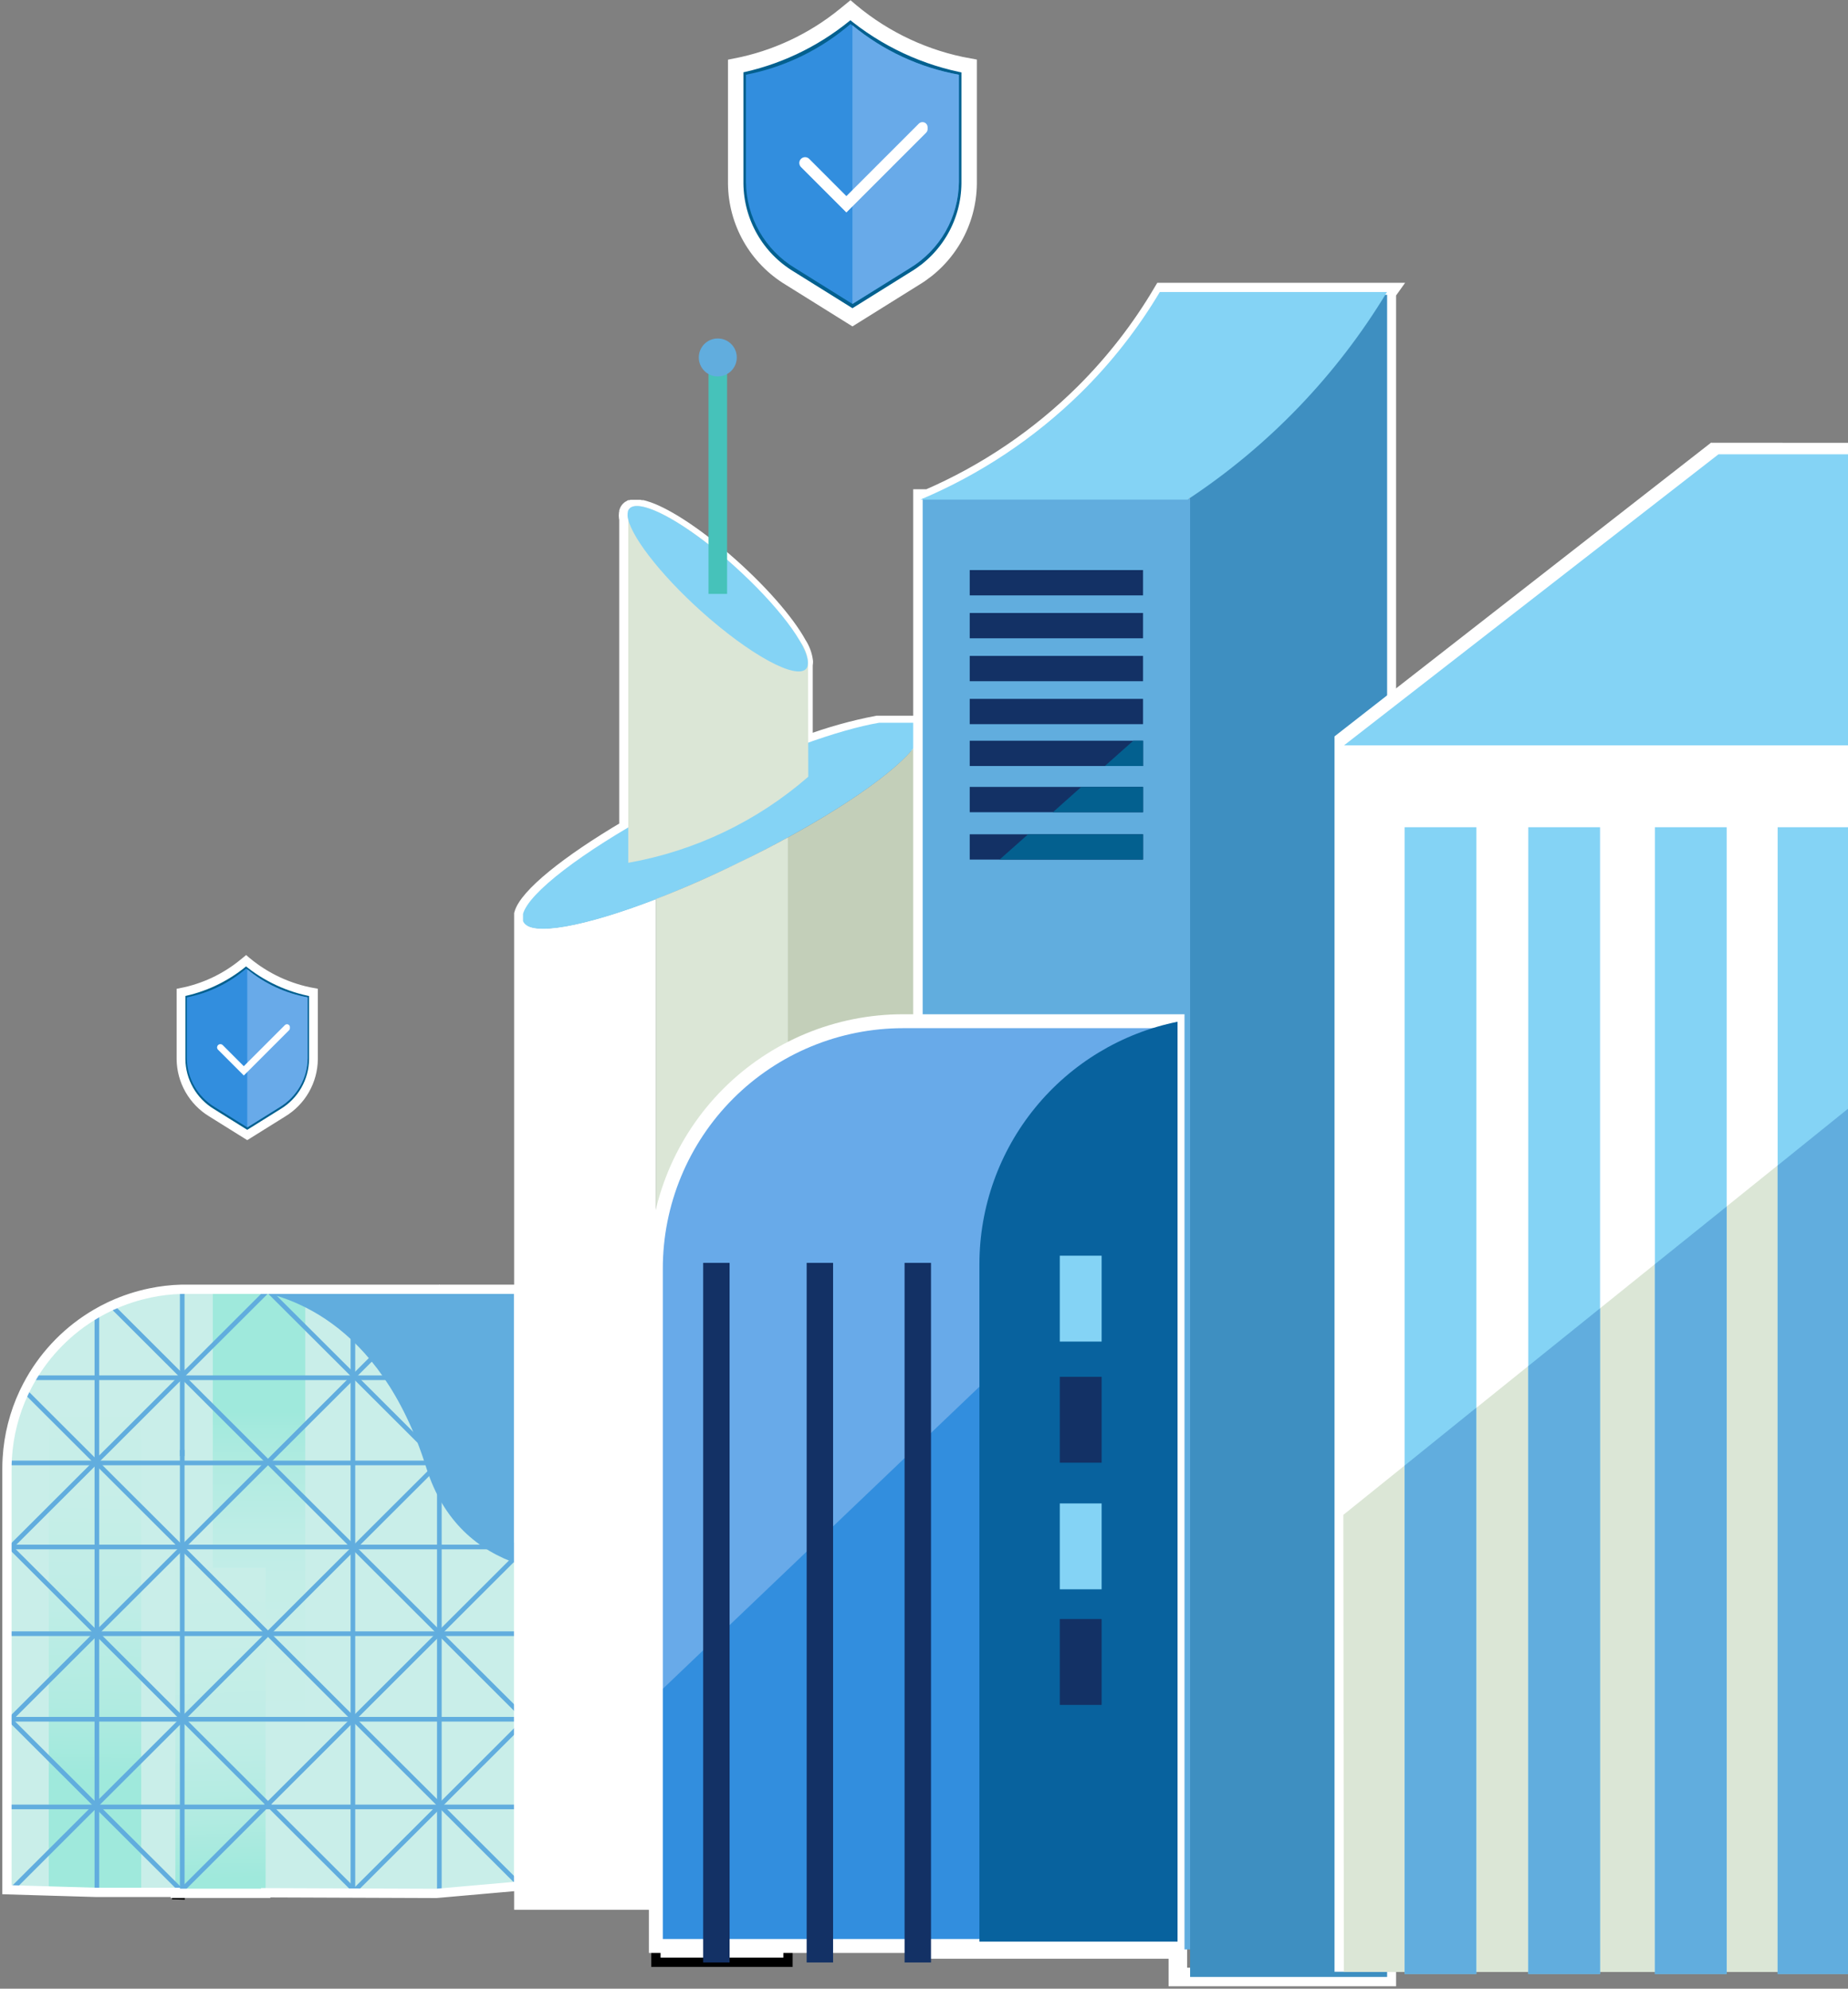 <svg width="633" height="681" viewBox="0 0 633 681" fill="none" xmlns="http://www.w3.org/2000/svg">
<rect x="0" y="0" width="633" height="681" fill="#808080" stroke="none"/>
<path d="M63.34 648.946L62.132 648.914L58.967 648.819" stroke="black" stroke-width="3.181" stroke-miterlimit="10"/>
<path d="M177.686 441.499V646.004L149.393 648.501L48.405 648.119H33.074L16.741 647.642L2.428 647.212V503.078C2.428 501.821 2.428 500.565 2.539 499.324C3 491.555 4.937 483.944 8.248 476.9C8.932 475.453 9.664 474.038 10.459 472.654C15.853 463.176 23.662 455.297 33.09 449.816C34.505 448.989 35.953 448.226 37.447 447.51C45.184 443.815 53.608 441.778 62.178 441.531H63.991L177.686 441.499Z" fill="#C9EEE9"/>
<path d="M48.375 485.234V648.119L33.044 648.055L16.711 647.578V485.234H48.375Z" fill="url(#paint0_linear_705_770)"/>
<path d="M104.547 441.499H72.883V592.297H104.547V441.499Z" fill="url(#paint1_linear_705_770)"/>
<path d="M90.981 536.873H60.065V648.469H90.981V536.873Z" fill="url(#paint2_linear_705_770)"/>
<path d="M33.188 500.963V500.31V500.104V498.8V498.593V471.795V449.721" stroke="#61ADDE" stroke-width="1.59" stroke-miterlimit="10"/>
<path d="M33.188 648.055V611.843V611.588V610.777V608.917V574.692V538.463V538.368V538.066V537.541V536.205V502.68V499.881" stroke="#61ADDE" stroke-width="1.59" stroke-miterlimit="10"/>
<path d="M62.418 496.525V496.78V498.688V498.911V499.388V534.98V535.935V571.034V572.656V572.911V572.942V610.841V644.779V646.672V647.419V647.976V648.914" stroke="#61ADDE" stroke-width="1.59" stroke-miterlimit="10"/>
<path d="M62.418 441.515V441.769V469.632V471.143V471.334V471.795V498.593" stroke="#61ADDE" stroke-width="1.59" stroke-miterlimit="10"/>
<path d="M120.879 470.109V503.921V504.732V505.638V506.545V506.64V540.531V541.437V574.946V576.33V576.664V576.759V612.781V646.131V646.545V647.944V648.389" stroke="#61ADDE" stroke-width="1.59" stroke-miterlimit="10"/>
<path d="M120.879 441.499V441.769V470.109V470.857V471.604V471.795" stroke="#61ADDE" stroke-width="1.59" stroke-miterlimit="10"/>
<path d="M150.492 498.593V499.738V500.008V500.104V501.249V528.237V530.496V558.152V558.677V558.82V559.44V559.647V588.735V617.361V617.632V618.761V618.856V648.437V648.485" stroke="#61ADDE" stroke-width="1.59" stroke-miterlimit="10"/>
<path d="M177.688 529.748H150.111H121.564H120.88H119.464H62.625H62.418H60.525H33.187H3.686H2.382H2" stroke="#61ADDE" stroke-width="1.59" stroke-miterlimit="10"/>
<path d="M177.688 500.963H150.111H121.564H120.88H119.464H62.625H62.418H60.525H33.187H3.686H2.382H2" stroke="#61ADDE" stroke-width="1.59" stroke-miterlimit="10"/>
<path d="M177.689 559.44H150.112H149.985H149.571H120.881H91.046H62.419H33.188H32.52H32.107H2.383" stroke="#61ADDE" stroke-width="1.59" stroke-miterlimit="10"/>
<path d="M10.443 471.795H10.905H33.185H60.254H62.416H62.894H119.177H120.878H121.832H150.109H177.686H178.115" stroke="#61ADDE" stroke-width="1.59" stroke-miterlimit="10"/>
<path d="M177.688 441.769H150.795H150.111H149.284H120.88H91.856H91.729H90.361H62.419H58.252" stroke="#61ADDE" stroke-width="1.59" stroke-miterlimit="10"/>
<path d="M177.689 618.761H151.257H150.112H148.696H120.881H92.731H89.344H62.419H33.395H33.188H30.819H2.383" stroke="#61ADDE" stroke-width="1.59" stroke-miterlimit="10"/>
<path d="M177.688 588.735H150.111H121.15H120.959H120.88H119.464H62.625H62.434H62.418H60.923H33.187H3.511H3.288H2.382H2" stroke="#61ADDE" stroke-width="1.59" stroke-miterlimit="10"/>
<path d="M177.688 586.333L150.732 559.44L150.525 559.233L150.111 558.82L149.984 558.677L149.777 558.486L121.723 530.496L121.262 530.034L120.881 529.653L120.515 529.287L119.465 528.237L91.793 500.629L91.268 500.104L91.045 499.881L89.757 498.593L62.896 471.795L62.419 471.334L62.323 471.239L61.576 470.475L38.182 447.129" stroke="#61ADDE" stroke-width="1.59" stroke-miterlimit="10"/>
<path d="M178.386 528.237L177.687 527.522L150.73 500.629L150.205 500.104L150.11 500.008L149.982 499.881L148.694 498.593L121.833 471.795L121.26 471.239L120.879 470.857L120.513 470.475L91.791 441.833L91.727 441.769L91.457 441.499" stroke="#61ADDE" stroke-width="1.59" stroke-miterlimit="10"/>
<path d="M177.688 645.129L151.256 618.761L150.111 617.632L149.984 617.489L121.15 588.735L120.88 588.464L120.307 587.876L91.045 558.677L62.418 530.13L61.575 529.287L60.526 528.237L33.187 500.963L32.106 499.881L30.818 498.593L8.489 476.312L8.234 476.073" stroke="#61ADDE" stroke-width="1.59" stroke-miterlimit="10"/>
<path d="M120.88 646.847L120.705 646.688L92.73 618.777L91.044 617.075L62.625 588.735L62.418 588.528L61.782 587.876L33.187 559.361L32.519 558.693L32.312 558.486L2.843 529.08L2.382 528.619L2 528.237" stroke="#61ADDE" stroke-width="1.59" stroke-miterlimit="10"/>
<path d="M63.628 648.946L62.419 647.737L61.369 646.688L33.395 618.777L33.188 618.57L32.107 617.488L3.289 588.735L2.637 588.083L2.383 587.828" stroke="#61ADDE" stroke-width="1.59" stroke-miterlimit="10"/>
<path d="M151.622 440.942L151.066 441.499L150.795 441.769L127.671 464.845L122.391 470.109L122.01 470.475L120.69 471.795L93.829 498.593L92.556 499.881L64.136 528.237L63.93 528.444L63.087 529.287L34.699 557.611L33.824 558.486L33.617 558.677L4.148 588.083L3.893 588.337L3.512 588.735" stroke="#61ADDE" stroke-width="1.59" stroke-miterlimit="10"/>
<path d="M3.893 529.541L4.354 529.08L5.197 528.237L32.869 500.629L33.187 500.31L33.394 500.104L33.617 499.881L34.698 498.8L34.905 498.593L61.75 471.795L62.322 471.239L62.418 471.143L63.086 470.475L63.929 469.632L91.792 441.833L91.856 441.769L92.126 441.499" stroke="#61ADDE" stroke-width="1.59" stroke-miterlimit="10"/>
<path d="M177.688 473.736L152.767 498.593L151.621 499.738L151.478 499.881L151.256 500.104L150.731 500.629L150.111 501.249L123.059 528.237L122.391 528.905L122.009 529.287L121.261 530.034L120.88 530.416L120.8 530.496L92.555 558.677L91.792 559.44L63.929 587.24L63.293 587.876L62.529 588.639L62.434 588.735L62.418 588.751L34.698 616.407L33.617 617.489L33.187 617.918L32.869 618.236L32.328 618.761L3.893 647.149" stroke="#61ADDE" stroke-width="1.59" stroke-miterlimit="10"/>
<path d="M177.688 532.134L151.621 558.152L151.272 558.486L151.081 558.677L150.524 559.233L150.317 559.44L150.111 559.647L122.391 587.303L121.818 587.876L121.055 588.639L120.959 588.735L120.88 588.814L92.555 617.075L91.792 617.838L90.854 618.761L63.929 645.638L62.879 646.688L62.418 647.149L62.132 647.435L61.4 648.151V648.167L60.748 648.819" stroke="#61ADDE" stroke-width="1.59" stroke-miterlimit="10"/>
<path d="M120.531 648.373L120.881 648.023L122.217 646.688L122.392 646.513L150.112 618.856L150.207 618.761L150.732 618.236L151.48 617.488L151.623 617.361L177.689 591.343" stroke="#61ADDE" stroke-width="1.59" stroke-miterlimit="10"/>
<path d="M177.686 441.499V535.68C163.77 530.909 151.843 521.113 146.006 502.569C129.927 451.327 96.912 442.819 83.791 441.499H177.686Z" fill="#61ADDE"/>
<path d="M151.065 441.499H177.688V527.522L178.387 528.237L177.719 527.394V645.877L149.427 648.373L91.013 648.151V648.342H63.181M151.065 441.499L151.621 440.942M151.065 441.499H63.945H62.132C58.555 441.595 54.995 442.01 51.492 442.739C46.903 443.684 42.436 445.151 38.181 447.113L37.401 447.479C35.907 448.194 34.459 448.958 33.044 449.785C23.616 455.265 15.807 463.145 10.413 472.622C9.729 473.815 9.093 475.04 8.489 476.28L8.234 476.042L8.489 476.296L8.202 476.869C4.891 483.912 2.954 491.523 2.493 499.293C2.413 500.533 2.382 501.79 2.382 503.046V528.587M2.382 528.587L2 528.206M2.382 528.587V647.117L16.695 647.546L33.028 648.024H48.359H60.048V648.342H61.13M61.13 648.342L60.78 648.691M61.13 648.342H63.181M63.181 648.342L63.658 648.803" stroke="white" stroke-width="3.181" stroke-miterlimit="10"/>
<path d="M63.627 648.946V648.93V648.946Z" stroke="white" stroke-width="3.181" stroke-miterlimit="10"/>
<path d="M312.566 247.474H300.399C292.092 249.074 283.932 251.361 276.003 254.313C276.003 245.47 276.003 236.639 276.003 227.817C276.059 227.529 276.091 227.236 276.099 226.943C276.099 226.784 276.099 226.609 276.099 226.434C275.828 224.283 275.072 222.222 273.888 220.406C269.69 212.725 259.988 201.592 248.061 191.35C237.182 181.999 227.115 175.669 220.849 173.856L220.07 173.65H219.943H219.545L219.084 173.538H218.766H218.289H217.955H217.541H217.112H216.905H216.46H216.317L215.935 173.665H215.792L215.522 173.825L215.347 173.92C214.946 174.235 214.648 174.661 214.488 175.145V175.272C214.282 176.108 214.282 176.981 214.488 177.816V283.369C194.179 295.36 180.247 306.668 178.498 312.95V651.602H314.474V249.001L312.566 247.474Z" stroke="white" stroke-width="4.771" stroke-miterlimit="10"/>
<path d="M315.238 252.341V651.522H269.896V286.756C294.643 273.222 312.407 259.736 315.238 252.341Z" fill="#C3CFB9"/>
<path d="M224.667 307.86V651.602H179.15V315.303C179.175 315.386 179.207 315.465 179.246 315.542C181.79 320.742 200.239 317.244 224.667 307.86Z" fill="white"/>
<path d="M315.238 249.001V252.341C312.455 259.736 294.643 273.222 269.897 286.756C264.728 289.587 259.257 292.434 253.564 295.217C243.449 300.147 233.652 304.41 224.667 307.94C200.239 317.355 181.727 320.822 179.246 315.622C179.207 315.545 179.175 315.465 179.15 315.383V312.95C181.154 305.714 199.253 291.861 224.667 277.962L228.754 275.767C232.698 273.646 236.785 271.563 241.016 269.517C265.046 257.796 287.327 249.844 301.163 247.49H313.329L315.238 249.001Z" fill="#84D3F5"/>
<path d="M276.783 226.943C276.783 227.181 276.783 227.404 276.783 227.404C276.79 227.542 276.79 227.68 276.783 227.818L276.862 265.986C259.363 281.22 238.049 291.407 215.204 295.456V177.769C215.005 176.932 215.005 176.061 215.204 175.224C215.204 175.224 215.204 175.224 215.204 175.097C215.356 174.605 215.662 174.175 216.078 173.872C216.728 173.461 217.489 173.261 218.257 173.3C219.386 173.339 220.504 173.532 221.581 173.872C227.831 175.749 237.914 182.079 248.792 191.366C258.363 200.152 267.017 209.887 274.62 220.422C275.884 222.376 276.629 224.62 276.783 226.943Z" fill="#DBE6D6"/>
<path d="M215.124 177.673C216.714 184.782 228.117 199 243.034 211.818C260.035 226.418 275.08 233.67 276.655 228.008V227.817C276.767 227.197 276.767 226.561 276.655 225.941C275.557 219.007 263.932 204.439 248.664 191.335C237.786 181.983 227.703 175.654 221.453 173.841C218.94 173.093 217.032 173.061 215.951 173.841C215.534 174.144 215.228 174.573 215.076 175.065C215.076 175.065 215.076 175.145 215.076 175.192C214.903 176.012 214.919 176.861 215.124 177.673Z" fill="#84D3F5"/>
<path d="M269.896 286.756V651.602H224.666V307.861C233.652 304.409 243.448 300.147 253.563 295.138C259.256 292.434 264.695 289.587 269.896 286.756Z" fill="#DBE6D6"/>
<path d="M269.912 651.602H224.666V671.958H269.912V651.602Z" fill="white" stroke="black" stroke-width="3.181" stroke-miterlimit="10"/>
<path d="M245.867 118.925V203.374" stroke="#46C2BA" stroke-width="6.361" stroke-miterlimit="10"/>
<path d="M245.866 128.913C249.458 128.913 252.37 126.001 252.37 122.408C252.37 118.816 249.458 115.904 245.866 115.904C242.273 115.904 239.361 118.816 239.361 122.408C239.361 126.001 242.273 128.913 245.866 128.913Z" fill="#61ADDE"/>
<path d="M475.134 100.016H398.224C390.805 112.605 381.81 124.197 371.458 134.511C356.053 149.81 337.917 162.088 317.99 170.708H315.986V667.569H403.456V677H475.023V100.954H474.466L475.134 100.016Z" stroke="white" stroke-width="6.361" stroke-miterlimit="10"/>
<path d="M407.654 170.708H316.049V667.569H407.654V170.708Z" fill="#61ADDE"/>
<path d="M475.133 100.954H407.654V676.984H475.133V100.954Z" fill="#3E8FC1"/>
<path d="M406.842 171.073H315.285C335.745 162.458 354.389 150.047 370.232 134.495C380.674 124.193 389.759 112.601 397.268 100H475.085C457.893 128.472 434.562 152.748 406.795 171.057L406.842 171.073Z" fill="#84D3F5"/>
<path d="M391.528 195.215H332.16V203.883H391.528V195.215Z" fill="#133165"/>
<path d="M391.528 209.91H332.16V218.578H391.528V209.91Z" fill="#133165"/>
<path d="M391.528 224.605H332.16V233.273H391.528V224.605Z" fill="#133165"/>
<path d="M391.528 239.316H332.16V247.983H391.528V239.316Z" fill="#133165"/>
<path d="M391.528 253.645H332.16V262.313H391.528V253.645Z" fill="#133165"/>
<path d="M391.528 269.469H332.16V278.137H391.528V269.469Z" fill="#133165"/>
<path d="M391.528 285.691H332.16V294.358H391.528V285.691Z" fill="#133165"/>
<path d="M391.544 253.645V262.313H378.439L388.188 253.645H391.544Z" fill="#03608F"/>
<path d="M370.376 269.469H391.544V278.153H360.627L370.376 269.469Z" fill="#03608F"/>
<path d="M352.15 285.691H391.543V294.358H342.385L352.15 285.691Z" fill="#03608F"/>
<path d="M586.064 151.607L457.117 252.166V675.203H652.605V252.166L653.082 656.023H766.666V151.734L586.064 151.607Z" fill="white"/>
<path d="M460.312 255.283L588.639 155.567H761.989L650.806 255.283H460.312Z" fill="#84D3F5"/>
<path d="M650.87 255.283H460.312V675.282H650.87V255.283Z" fill="white"/>
<path d="M650.855 365.32L651.332 675.282H460.314C460.25 623.108 460.192 570.928 460.139 518.743L650.855 365.32Z" fill="#DBE6D6"/>
<path d="M505.718 283.273H481.131V675.95H505.718V283.273Z" fill="#84D3F5"/>
<path d="M548.071 283.273H523.484V675.95H548.071V283.273Z" fill="#84D3F5"/>
<path d="M591.439 283.273H566.852V675.95H591.439V283.273Z" fill="#84D3F5"/>
<path d="M633.489 283.273H608.902V675.95H633.489V283.273Z" fill="#84D3F5"/>
<path d="M481.131 501.853L505.654 482.069V675.966H481.131V501.853Z" fill="#61ADDE"/>
<path d="M523.484 467.787L548.071 448.003V675.966H523.484V467.787Z" fill="#61ADDE"/>
<path d="M591.439 413.143V675.966H566.852V432.895L591.439 413.143Z" fill="#61ADDE"/>
<path d="M633.489 379.284V675.966H608.902V399.1L633.489 379.284Z" fill="#61ADDE"/>
<path d="M403.344 349.703V666.376H224.65V434.406C224.648 423.283 226.837 412.269 231.092 401.993C235.347 391.716 241.585 382.378 249.449 374.513C257.313 366.647 266.65 360.408 276.925 356.151C287.201 351.894 298.215 349.703 309.337 349.703H403.344Z" fill="#68AAE9"/>
<path d="M403.344 419.743V666.376H224.65V580.592L401.085 412.284L403.344 419.743Z" fill="#328EDE"/>
<path d="M403.344 349.703V666.376H224.65V434.406C224.648 423.283 226.837 412.269 231.092 401.993C235.347 391.716 241.585 382.378 249.449 374.513C257.313 366.647 266.65 360.408 276.925 356.151C287.201 351.894 298.215 349.703 309.337 349.703H403.344Z" stroke="white" stroke-width="4.771" stroke-miterlimit="10"/>
<path d="M403.345 349.878V664.866H335.484V432.895C335.486 413.354 342.243 394.414 354.61 379.285C366.978 364.155 384.195 353.766 403.345 349.878Z" fill="#08629E"/>
<path d="M249.907 432.45H240.857V672.022H249.907V432.45Z" fill="#133165"/>
<path d="M285.356 432.45H276.307V672.022H285.356V432.45Z" fill="#133165"/>
<path d="M318.897 432.45H309.848V672.022H318.897V432.45Z" fill="#133165"/>
<path d="M377.341 430.001H363.012V459.406H377.341V430.001Z" fill="#84D3F5"/>
<path d="M377.341 471.477H363.012V500.883H377.341V471.477Z" fill="#133165"/>
<path d="M377.341 514.831H363.012V544.236H377.341V514.831Z" fill="#84D3F5"/>
<path d="M377.341 554.415H363.012V583.821H377.341V554.415Z" fill="#133165"/>
<path d="M107.899 339.84C99.48 338.331 91.599 334.658 85.029 329.18L84.819 329L83.669 329.94C77.542 334.926 70.282 338.326 62.529 339.84V362.69C62.569 366.39 63.553 370.02 65.389 373.233C67.225 376.446 69.852 379.137 73.019 381.05L85.219 388.66L97.419 381.05C100.586 379.136 103.211 376.445 105.045 373.232C106.879 370.019 107.862 366.39 107.899 362.69V339.84Z" fill="#03608F"/>
<path d="M105.38 341.53V362.37C105.346 365.745 104.449 369.055 102.776 371.987C101.103 374.918 98.709 377.374 95.82 379.12L84.69 386.06L83.89 385.56L73.56 379.12C70.669 377.376 68.271 374.922 66.596 371.99C64.921 369.058 64.024 365.747 63.99 362.37V341.53C71.06 340.154 77.684 337.064 83.28 332.53L83.89 332.03L84.32 331.67L84.52 331.84L84.69 331.98C90.656 336.881 97.78 340.169 105.38 341.53Z" fill="#328EDE"/>
<path d="M105.379 341.53V362.37C105.345 365.745 104.449 369.055 102.775 371.987C101.102 374.918 98.708 377.374 95.82 379.12L84.689 386.06V331.92C90.649 336.842 97.774 340.151 105.379 341.53Z" fill="#68AAE9"/>
<path d="M99.02 352.78L83.51 368.29L74.69 359.47C74.487 359.264 74.369 358.989 74.36 358.7C74.355 358.475 74.418 358.253 74.541 358.064C74.663 357.874 74.84 357.726 75.047 357.638C75.255 357.55 75.484 357.526 75.706 357.569C75.927 357.612 76.13 357.72 76.29 357.88L83.51 365.11L97.61 351.01C97.749 350.877 97.923 350.787 98.112 350.751C98.3 350.715 98.496 350.734 98.674 350.805C98.852 350.877 99.006 350.999 99.117 351.156C99.228 351.312 99.291 351.498 99.3 351.69V352.06C99.303 352.193 99.28 352.325 99.232 352.448C99.184 352.572 99.112 352.685 99.02 352.78Z" fill="white"/>
<path d="M107.37 339.84C98.95 338.333 91.068 334.659 84.5 329.18L84.29 329L83.14 329.94C77.013 334.926 69.753 338.326 62 339.84V362.69C62.04 366.39 63.024 370.02 64.86 373.233C66.696 376.446 69.322 379.137 72.49 381.05L84.69 388.66L96.89 381.05C100.057 379.136 102.682 376.445 104.516 373.232C106.35 370.019 107.332 366.39 107.37 362.69V339.84Z" stroke="white" stroke-width="3" stroke-miterlimit="10"/>
<path d="M332.901 22.613C318.062 19.954 304.171 13.479 292.592 3.825L292.222 3.508L290.195 5.164C279.397 13.952 266.6 19.945 252.936 22.613V62.887C253.005 69.409 254.74 75.806 257.976 81.469C261.212 87.132 265.841 91.875 271.424 95.247L292.927 108.66L314.43 95.247C320.011 91.874 324.638 87.131 327.871 81.467C331.103 75.804 332.835 69.408 332.901 62.887V22.613Z" fill="#03608F"/>
<path d="M328.459 25.592V62.323C328.398 68.272 326.818 74.106 323.869 79.273C320.92 84.44 316.7 88.768 311.609 91.846L291.992 104.077L290.582 103.196L272.375 91.846C267.279 88.772 263.053 84.446 260.101 79.279C257.148 74.111 255.567 68.274 255.508 62.323V25.592C267.968 23.167 279.643 17.72 289.507 9.729L290.582 8.848L291.34 8.214L291.693 8.513L291.992 8.76C302.508 17.398 315.064 23.193 328.459 25.592Z" fill="#328EDE"/>
<path d="M328.459 25.592V62.323C328.398 68.272 326.818 74.106 323.869 79.273C320.92 84.44 316.7 88.768 311.609 91.846L291.992 104.077V8.654C302.497 17.33 315.053 23.162 328.459 25.592Z" fill="#68AAE9"/>
<path d="M317.248 45.42L289.911 72.757L274.365 57.212C274.008 56.849 273.8 56.364 273.784 55.855C273.776 55.457 273.887 55.067 274.103 54.733C274.319 54.399 274.63 54.138 274.996 53.983C275.362 53.827 275.766 53.785 276.156 53.861C276.546 53.937 276.905 54.128 277.185 54.409L289.911 67.153L314.762 42.301C315.007 42.067 315.314 41.908 315.647 41.844C315.98 41.78 316.324 41.813 316.638 41.94C316.952 42.066 317.224 42.281 317.419 42.557C317.615 42.834 317.726 43.161 317.741 43.499V44.151C317.747 44.385 317.707 44.618 317.622 44.836C317.537 45.053 317.41 45.252 317.248 45.42Z" fill="white"/>
<path d="M331.966 22.613C317.126 19.958 303.233 13.482 291.657 3.825L291.287 3.508L289.26 5.164C278.461 13.952 265.664 19.945 252 22.613V62.887C252.07 69.409 253.805 75.806 257.041 81.469C260.276 87.132 264.906 91.875 270.489 95.247L291.992 108.66L313.495 95.247C319.076 91.874 323.702 87.131 326.935 81.467C330.168 75.804 331.9 69.408 331.966 62.887V22.613Z" stroke="white" stroke-width="5.288" stroke-miterlimit="10"/>
<defs>
<linearGradient id="paint0_linear_705_770" x1="35.318" y1="441.324" x2="30.261" y2="669.827" gradientUnits="userSpaceOnUse">
<stop stop-color="#C9EEE9"/>
<stop offset="0.3" stop-color="#C7EEE8"/>
<stop offset="0.48" stop-color="#BEEDE6"/>
<stop offset="0.62" stop-color="#B1EBE1"/>
<stop offset="0.73" stop-color="#9FE9DC"/>
</linearGradient>
<linearGradient id="paint1_linear_705_770" x1="88.707" y1="609.091" x2="88.707" y2="483.23" gradientUnits="userSpaceOnUse">
<stop stop-color="#C9EEE9"/>
<stop offset="0.42" stop-color="#C7EEE8"/>
<stop offset="0.66" stop-color="#BEEDE6"/>
<stop offset="0.85" stop-color="#B1EBE1"/>
<stop offset="1" stop-color="#9FE9DC"/>
</linearGradient>
<linearGradient id="paint2_linear_705_770" x1="72.612" y1="506.879" x2="78.926" y2="693.715" gradientUnits="userSpaceOnUse">
<stop stop-color="#C9EEE9"/>
<stop offset="0.3" stop-color="#C7EEE8"/>
<stop offset="0.48" stop-color="#BEEDE6"/>
<stop offset="0.62" stop-color="#B1EBE1"/>
<stop offset="0.73" stop-color="#9FE9DC"/>
</linearGradient>
</defs>
</svg>
